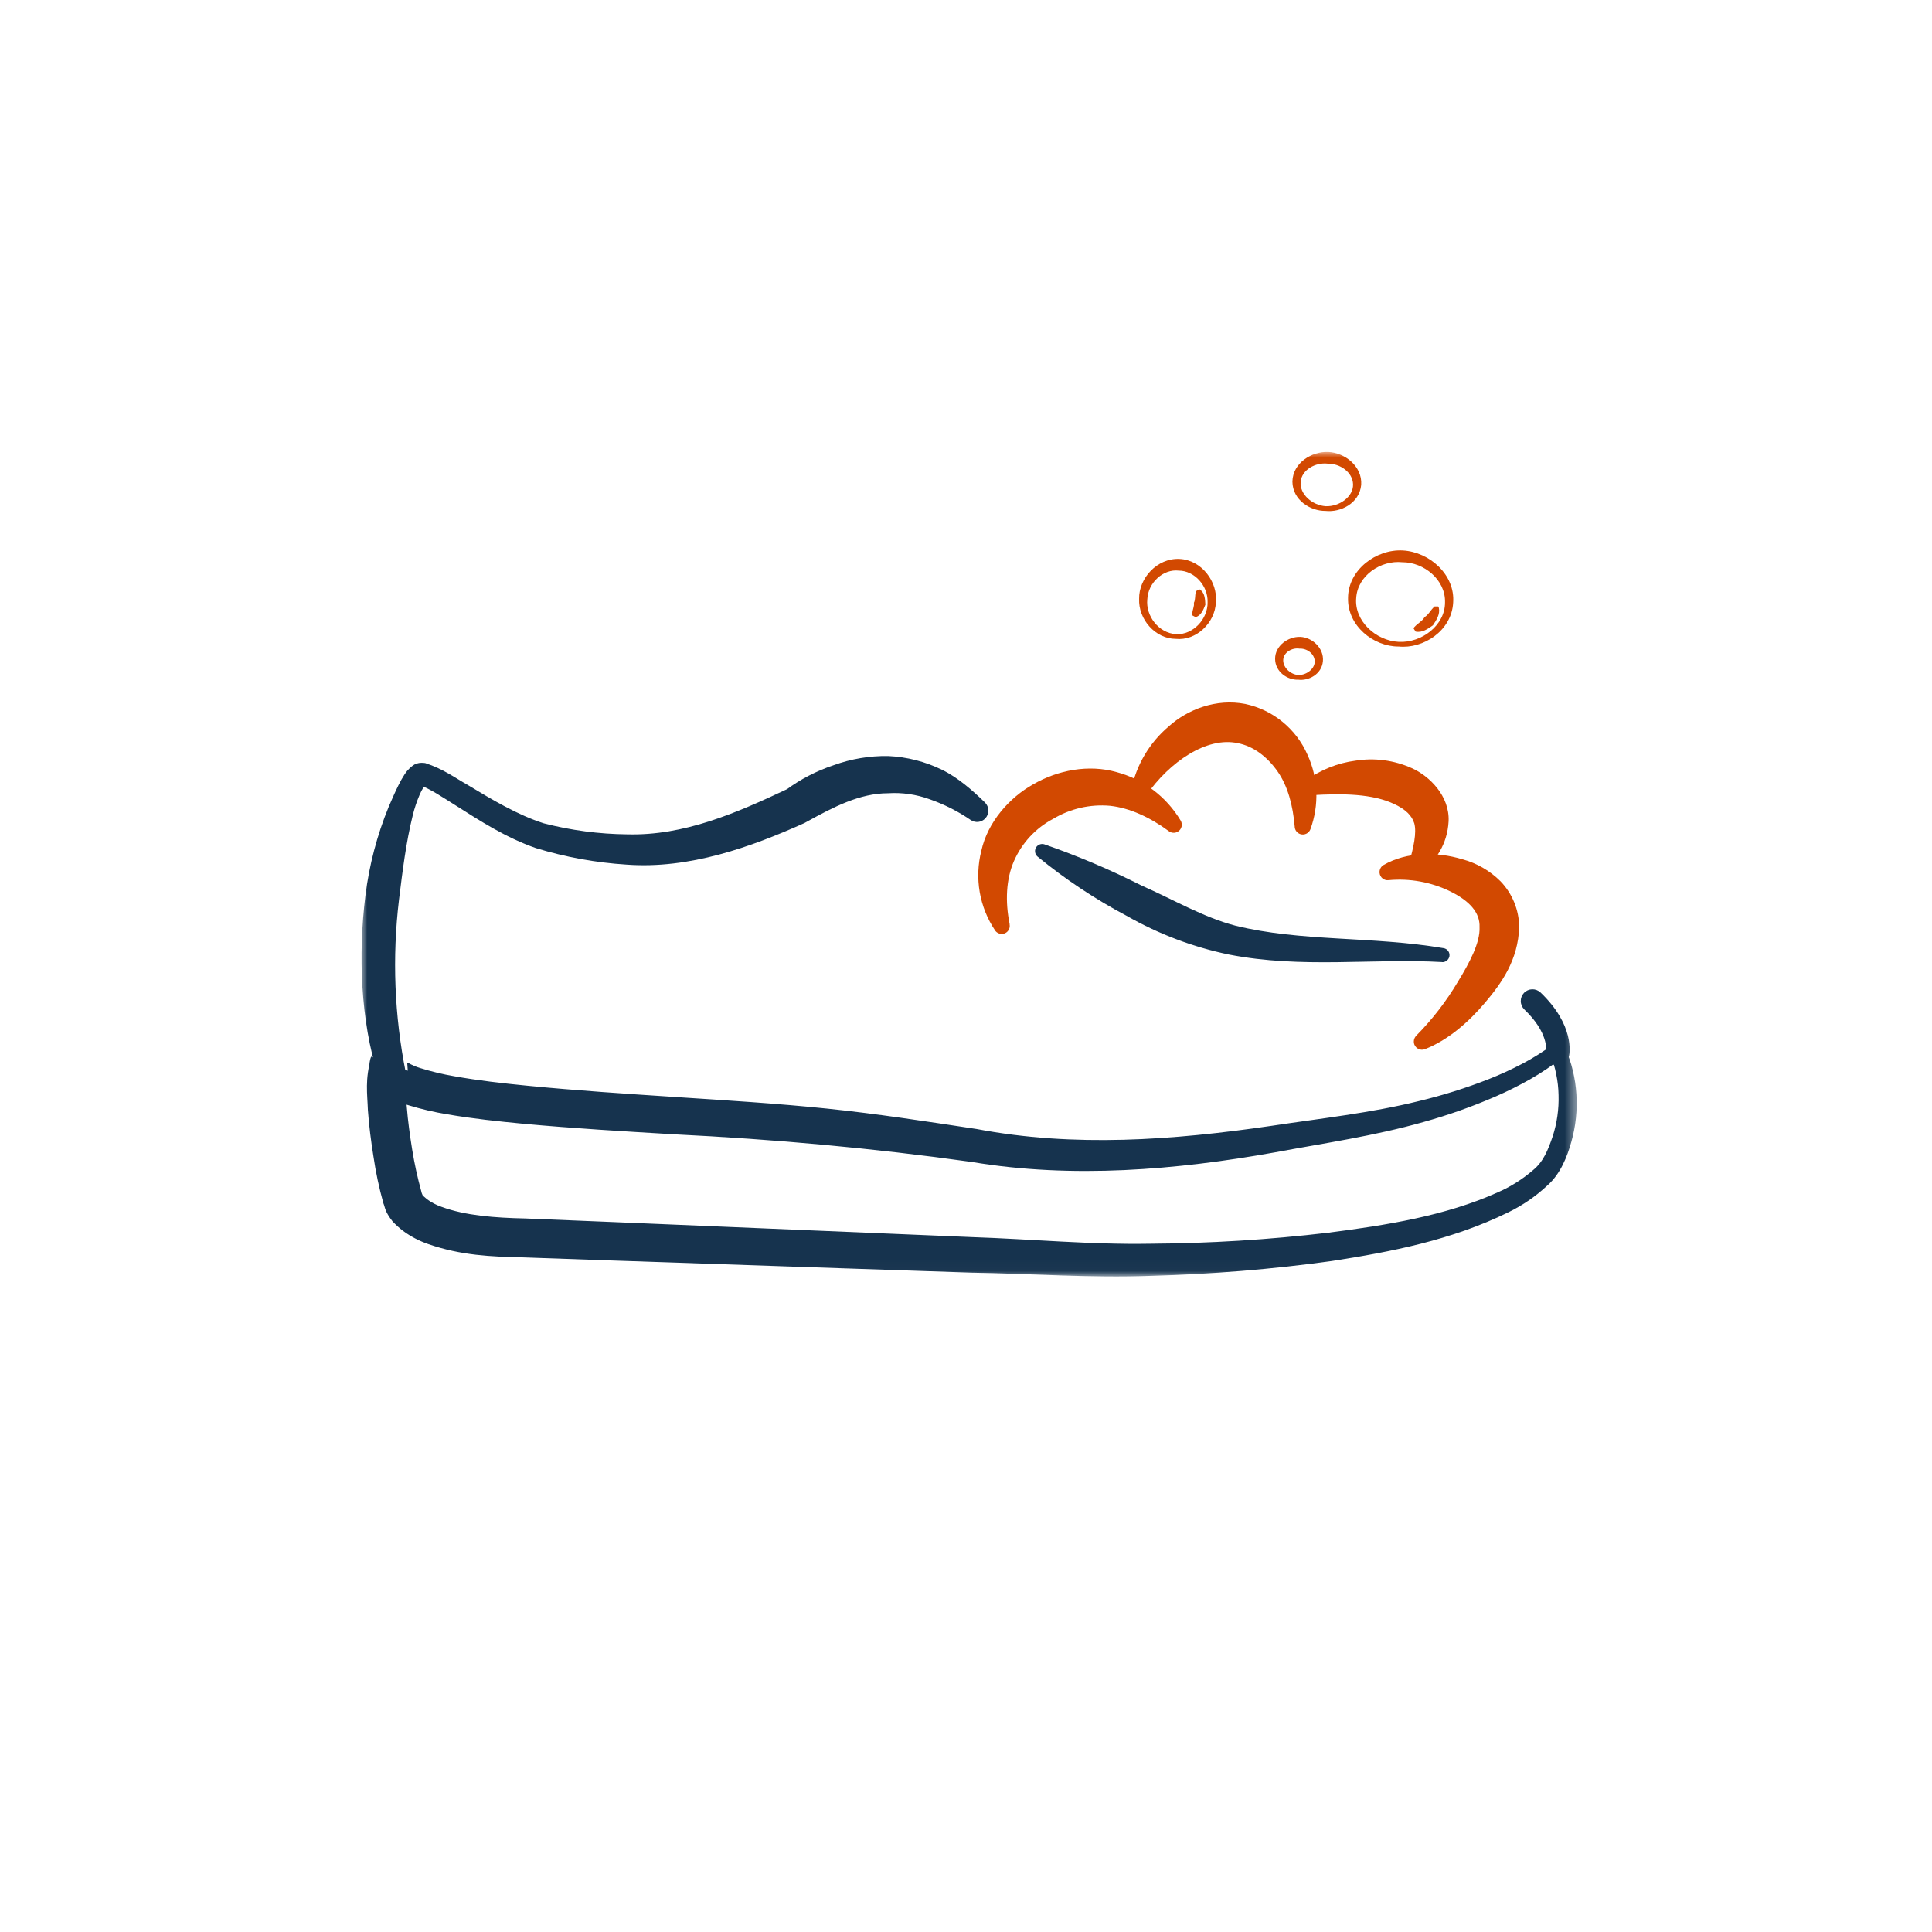 <svg width="171" height="171" viewBox="0 0 171 171" fill="none" xmlns="http://www.w3.org/2000/svg">
<mask id="mask0_7326_2518" style="mask-type:alpha" maskUnits="userSpaceOnUse" x="0" y="0" width="171" height="171">
<rect width="171" height="171" fill="white"/>
</mask>
<g mask="url(#mask0_7326_2518)">
<mask id="mask1_7326_2518" style="mask-type:luminance" maskUnits="userSpaceOnUse" x="32" y="40" width="108" height="73">
<path d="M139.545 40H32V112.977H139.545V40Z" fill="white"/>
</mask>
<g mask="url(#mask1_7326_2518)">
<path d="M88.081 82.363C87.391 81.34 86.926 80.181 86.715 78.964C86.504 77.747 86.552 76.499 86.857 75.302C87.413 72.773 89.329 70.598 91.464 69.409C93.64 68.158 96.356 67.636 98.833 68.339C101.203 68.978 103.234 70.516 104.499 72.628C104.547 72.709 104.579 72.798 104.592 72.891C104.606 72.985 104.601 73.08 104.578 73.171C104.554 73.263 104.513 73.348 104.457 73.424C104.4 73.499 104.33 73.562 104.249 73.61C104.128 73.682 103.99 73.716 103.85 73.71C103.71 73.703 103.575 73.656 103.462 73.574L103.437 73.555C101.8 72.351 100.004 71.511 98.247 71.321C96.492 71.165 94.732 71.569 93.218 72.474C91.667 73.29 90.441 74.613 89.74 76.224C89.04 77.832 88.965 79.803 89.359 81.776V81.813C89.395 81.998 89.357 82.19 89.253 82.347C89.149 82.503 88.987 82.613 88.803 82.65C88.666 82.677 88.524 82.663 88.394 82.61C88.265 82.558 88.153 82.469 88.072 82.355" fill="#D24901"/>
<path d="M100.133 69.878C100.58 67.695 101.746 65.728 103.444 64.294C105.112 62.792 107.642 61.803 110.216 62.306C111.425 62.563 112.556 63.106 113.514 63.889C114.473 64.672 115.232 65.673 115.729 66.809C116.679 68.884 116.771 71.252 115.985 73.395C115.918 73.574 115.782 73.719 115.609 73.798C115.435 73.877 115.238 73.884 115.059 73.817C114.932 73.769 114.821 73.686 114.739 73.578C114.657 73.47 114.607 73.341 114.595 73.205V73.175C114.434 71.296 113.992 69.582 113.066 68.264C112.14 66.946 110.903 66.03 109.538 65.773C106.825 65.193 103.542 67.39 101.437 70.419C101.385 70.498 101.317 70.566 101.238 70.618C101.16 70.671 101.071 70.707 100.979 70.725C100.886 70.743 100.791 70.743 100.698 70.724C100.605 70.705 100.518 70.668 100.439 70.615C100.324 70.535 100.235 70.423 100.181 70.293C100.127 70.164 100.112 70.021 100.136 69.883" fill="#D24901"/>
<path d="M115.625 69.057C116.908 68.125 118.402 67.53 119.973 67.326C121.659 67.055 123.387 67.283 124.946 67.982C126.505 68.672 128.318 70.439 128.215 72.695C128.101 74.755 127.075 76.134 125.899 77.162C125.753 77.289 125.563 77.352 125.37 77.338C125.177 77.325 124.998 77.235 124.871 77.089C124.792 76.997 124.737 76.887 124.712 76.769C124.686 76.65 124.69 76.527 124.724 76.411V76.363C125.104 75.043 125.407 73.706 125.177 72.873C124.957 72.178 124.418 71.651 123.439 71.182C121.493 70.252 118.902 70.216 116.108 70.38C115.915 70.395 115.723 70.332 115.575 70.204C115.428 70.077 115.337 69.897 115.322 69.702C115.314 69.579 115.337 69.456 115.388 69.343C115.439 69.231 115.516 69.132 115.614 69.057" fill="#D24901"/>
<path d="M125.358 91.66C126.773 90.228 128.008 88.628 129.036 86.894C130.073 85.202 131.012 83.438 130.954 82.067C131.007 80.763 130.053 79.736 128.382 78.907C126.68 78.072 124.781 77.725 122.895 77.904C122.801 77.915 122.706 77.907 122.615 77.88C122.524 77.853 122.44 77.809 122.366 77.749C122.293 77.689 122.232 77.615 122.187 77.532C122.142 77.448 122.115 77.357 122.105 77.262C122.091 77.123 122.118 76.982 122.181 76.858C122.245 76.733 122.343 76.629 122.464 76.559C124.515 75.375 127.162 75.375 129.414 76.048C130.697 76.388 131.867 77.062 132.808 78.002C133.852 79.085 134.443 80.527 134.462 82.034C134.376 84.99 132.878 87.042 131.449 88.734C130.02 90.426 128.205 92.043 126.12 92.861C125.942 92.93 125.744 92.926 125.569 92.85C125.394 92.774 125.256 92.631 125.185 92.453C125.135 92.322 125.124 92.18 125.152 92.043C125.18 91.906 125.247 91.78 125.344 91.68" fill="#D24901"/>
<path d="M117.348 44.805C118.547 44.846 119.784 43.967 119.759 42.878C119.734 41.789 118.588 41.019 117.515 41.038C116.451 40.907 115.214 41.569 115.119 42.655C115.024 43.741 116.153 44.729 117.343 44.805H117.348ZM117.324 45.221C115.995 45.237 114.407 44.274 114.391 42.624C114.424 40.963 116.111 39.941 117.563 40.003C119.014 40.064 120.584 41.259 120.479 42.909C120.326 44.559 118.641 45.371 117.324 45.221Z" fill="#D24901"/>
<path d="M123.803 56.81C125.852 56.916 127.907 55.325 127.898 53.317C127.957 51.315 126.022 49.755 124.12 49.763C122.222 49.562 120.148 50.938 120.037 52.94C119.861 54.936 121.758 56.709 123.803 56.81ZM123.784 57.223C121.56 57.223 119.247 55.394 119.314 52.91C119.336 50.419 121.816 48.588 124.17 48.722C126.525 48.856 128.81 50.869 128.618 53.348C128.477 55.833 125.977 57.452 123.778 57.22" fill="#D24901"/>
<path d="M104.078 56.137C105.635 56.192 106.914 54.763 106.883 53.297C106.928 51.826 105.699 50.505 104.329 50.505C102.966 50.343 101.618 51.563 101.549 53.035C101.39 54.489 102.535 56.031 104.087 56.128L104.078 56.137ZM104.067 56.544C102.274 56.544 100.748 54.833 100.823 53.001C100.792 51.181 102.41 49.386 104.387 49.47C106.363 49.553 107.801 51.513 107.617 53.322C107.537 55.154 105.852 56.734 104.067 56.544Z" fill="#D24901"/>
<path d="M114.917 59.749C115.695 59.749 116.412 59.143 116.365 58.49C116.318 57.837 115.659 57.373 115.017 57.409C114.383 57.309 113.652 57.708 113.582 58.353C113.513 58.998 114.138 59.679 114.917 59.749ZM114.894 60.162C113.972 60.193 112.873 59.489 112.859 58.322C112.846 57.155 114.01 56.337 115.07 56.368C116.129 56.399 117.194 57.356 117.091 58.52C116.988 59.685 115.809 60.285 114.894 60.159" fill="#D24901"/>
<path d="M106.232 52.197C106.649 52.513 106.658 53.035 106.686 53.518C106.508 53.965 106.327 54.467 105.824 54.621L105.523 54.462V54.378V54.341C105.549 53.914 105.721 53.677 105.671 53.35C105.824 53.057 105.735 52.77 105.854 52.356V52.323L106.149 52.158L106.232 52.197Z" fill="#D24901"/>
<path d="M127.352 53.799C127.475 54.377 127.138 54.873 126.83 55.343C126.376 55.661 125.882 56.021 125.298 55.901L125.117 55.622L125.173 55.513L125.192 55.493C125.529 55.125 125.884 54.982 126.09 54.617C126.449 54.399 126.588 54.033 126.955 53.692L126.969 53.676H127.297L127.352 53.799Z" fill="#D24901"/>
<path d="M137.968 92.327C138.191 92.327 138.525 92.712 138.525 92.774L138.555 92.838L138.614 92.969L138.722 93.221L138.908 93.726C139.028 94.06 139.128 94.402 139.208 94.748C139.375 95.437 139.481 96.139 139.525 96.847C139.618 98.268 139.466 99.694 139.078 101.063C138.722 102.345 138.119 103.9 136.973 104.908C135.935 105.884 134.755 106.695 133.473 107.314C128.491 109.755 123.167 110.793 117.882 111.611C112.586 112.343 107.254 112.78 101.911 112.921C96.551 113.125 91.288 112.723 85.969 112.642L54.115 111.564L46.153 111.285C43.526 111.223 40.809 111.128 37.896 110.109C37.1 109.835 36.35 109.442 35.672 108.942C35.341 108.689 35.032 108.408 34.746 108.105C34.037 107.2 34.096 106.876 33.934 106.502C33.552 105.139 33.258 103.752 33.053 102.35C32.836 100.993 32.661 99.634 32.561 98.238C32.514 96.783 32.283 95.56 32.87 93.525L36.092 94.767L36.042 94.058H36.1C36.45 94.263 36.823 94.424 37.212 94.538C38.194 94.844 39.195 95.083 40.209 95.256C42.311 95.633 44.49 95.881 46.667 96.094C51.04 96.523 55.455 96.811 59.875 97.101C64.296 97.392 68.738 97.66 73.2 98.121C77.662 98.581 82.058 99.268 86.439 99.927C95.058 101.566 103.809 100.921 112.531 99.648C116.912 98.986 121.33 98.509 125.547 97.464C127.665 96.959 129.744 96.306 131.772 95.51C132.778 95.113 133.763 94.662 134.721 94.159C135.197 93.91 135.664 93.645 136.111 93.36L136.776 92.924L137.093 92.696L137.243 92.581L137.315 92.522C137.201 92.587 137.727 92.201 137.974 92.296L137.968 92.327ZM137.729 93.692C137.924 93.838 138.397 93.5 138.23 93.606L138.144 93.681L137.968 93.823L137.618 94.103L136.909 94.605C136.431 94.926 135.945 95.231 135.45 95.513C134.457 96.075 133.437 96.585 132.392 97.04C130.315 97.943 128.178 98.701 125.997 99.307C121.633 100.547 117.226 101.175 112.867 101.99C104.137 103.554 94.913 104.335 86.014 102.845C77.204 101.613 68.535 100.834 59.648 100.396C55.219 100.134 50.782 99.874 46.322 99.463C44.098 99.251 41.858 99.017 39.589 98.626C38.415 98.433 37.255 98.162 36.117 97.813C35.441 97.611 34.795 97.32 34.196 96.948C33.734 96.671 33.344 96.288 33.059 95.831C32.642 95.273 32.572 94.198 32.847 93.528L36.069 94.77C35.905 95.306 35.892 96.8 36.005 97.978C36.103 99.234 36.283 100.51 36.486 101.778C36.686 103.009 36.952 104.228 37.284 105.43C37.318 105.687 37.562 106.013 37.262 105.642C37.426 105.824 37.605 105.992 37.796 106.145C38.19 106.432 38.625 106.659 39.086 106.818C41.188 107.597 43.834 107.789 46.484 107.845L54.39 108.169L86.028 109.495C91.291 109.671 96.592 110.176 101.827 110.081C107.073 110.049 112.313 109.724 117.524 109.11C122.683 108.448 127.941 107.619 132.575 105.53C133.701 105.039 134.747 104.38 135.678 103.576C136.592 102.839 137.009 101.803 137.429 100.575C137.81 99.394 137.985 98.157 137.946 96.917C137.935 96.297 137.865 95.679 137.738 95.072C137.679 94.768 137.604 94.468 137.513 94.173L137.368 93.737L137.287 93.528L137.243 93.43L137.223 93.382C137.193 93.405 137.501 93.751 137.71 93.715" fill="#16334E"/>
<path d="M85.937 72.592C84.801 71.812 83.566 71.187 82.265 70.735C81.091 70.309 79.843 70.13 78.598 70.21C76.096 70.21 73.761 71.436 71.425 72.723L71.192 72.851C66.466 74.971 61.014 76.942 55.451 76.526C52.728 76.354 50.034 75.863 47.425 75.063C44.761 74.133 42.498 72.662 40.291 71.263C39.229 70.598 38.028 69.791 37.152 69.493C37.708 69.568 37.675 69.367 37.661 69.448L37.497 69.663C37.348 69.895 37.222 70.141 37.119 70.397C36.879 70.962 36.684 71.546 36.538 72.142C35.929 74.582 35.626 77.123 35.315 79.633C34.704 84.739 34.907 89.909 35.918 94.95C35.949 95.107 35.949 95.268 35.918 95.425C35.887 95.582 35.825 95.731 35.737 95.864C35.648 95.996 35.534 96.11 35.402 96.199C35.269 96.287 35.12 96.349 34.964 96.38C34.672 96.437 34.37 96.385 34.113 96.233C33.857 96.081 33.665 95.84 33.574 95.556L33.455 95.179C31.928 90.36 31.686 84.533 32.343 79.265C32.678 76.565 33.371 73.923 34.403 71.408C34.681 70.774 34.945 70.143 35.267 69.501C35.433 69.163 35.619 68.835 35.823 68.518C35.953 68.321 36.104 68.139 36.274 67.977C36.485 67.834 36.746 67.418 37.636 67.538C39.248 68.069 40.208 68.806 41.383 69.468C43.608 70.811 45.832 72.139 48.123 72.871C50.541 73.496 53.026 73.824 55.523 73.848C60.527 73.979 65.12 71.994 69.807 69.78L69.574 69.909C70.853 68.966 72.271 68.231 73.777 67.731C75.325 67.166 76.963 66.89 78.609 66.916C80.265 66.99 81.887 67.404 83.377 68.133C84.806 68.828 86.126 70.012 87.036 70.891L87.172 71.023C87.363 71.207 87.474 71.461 87.479 71.727C87.484 71.994 87.384 72.252 87.2 72.444C87.039 72.612 86.826 72.719 86.595 72.746C86.365 72.773 86.132 72.719 85.937 72.592Z" fill="#16334E"/>
<path d="M137.863 94.3L137.643 94.275C137.379 94.217 137.147 94.058 136.998 93.831C136.849 93.604 136.794 93.327 136.845 93.06C136.862 92.96 137.057 91.385 134.922 89.35C134.723 89.159 134.608 88.897 134.602 88.621C134.596 88.345 134.699 88.078 134.888 87.879C135.079 87.681 135.34 87.567 135.614 87.561C135.888 87.555 136.153 87.657 136.353 87.845C139.364 90.729 138.933 93.206 138.872 93.479C138.822 93.711 138.695 93.918 138.511 94.068C138.328 94.217 138.099 94.299 137.863 94.3Z" fill="#16334E"/>
<path d="M127.621 85.151C121.505 84.805 115.239 85.749 108.764 84.484C105.587 83.823 102.533 82.666 99.712 81.056C96.922 79.58 94.286 77.828 91.842 75.826C91.712 75.72 91.63 75.567 91.613 75.4C91.596 75.233 91.645 75.066 91.75 74.936C91.832 74.836 91.941 74.764 92.064 74.727C92.187 74.691 92.318 74.692 92.44 74.732C95.39 75.757 98.269 76.979 101.058 78.389C103.871 79.629 106.529 81.198 109.343 81.93C115.131 83.365 121.5 82.851 127.777 83.923C127.858 83.936 127.935 83.965 128.005 84.009C128.074 84.052 128.134 84.109 128.182 84.176C128.229 84.243 128.263 84.319 128.28 84.399C128.298 84.479 128.3 84.562 128.286 84.643C128.257 84.796 128.173 84.932 128.051 85.027C127.928 85.122 127.776 85.169 127.621 85.16" fill="#16334E"/>
</g>
</g>
</svg>
